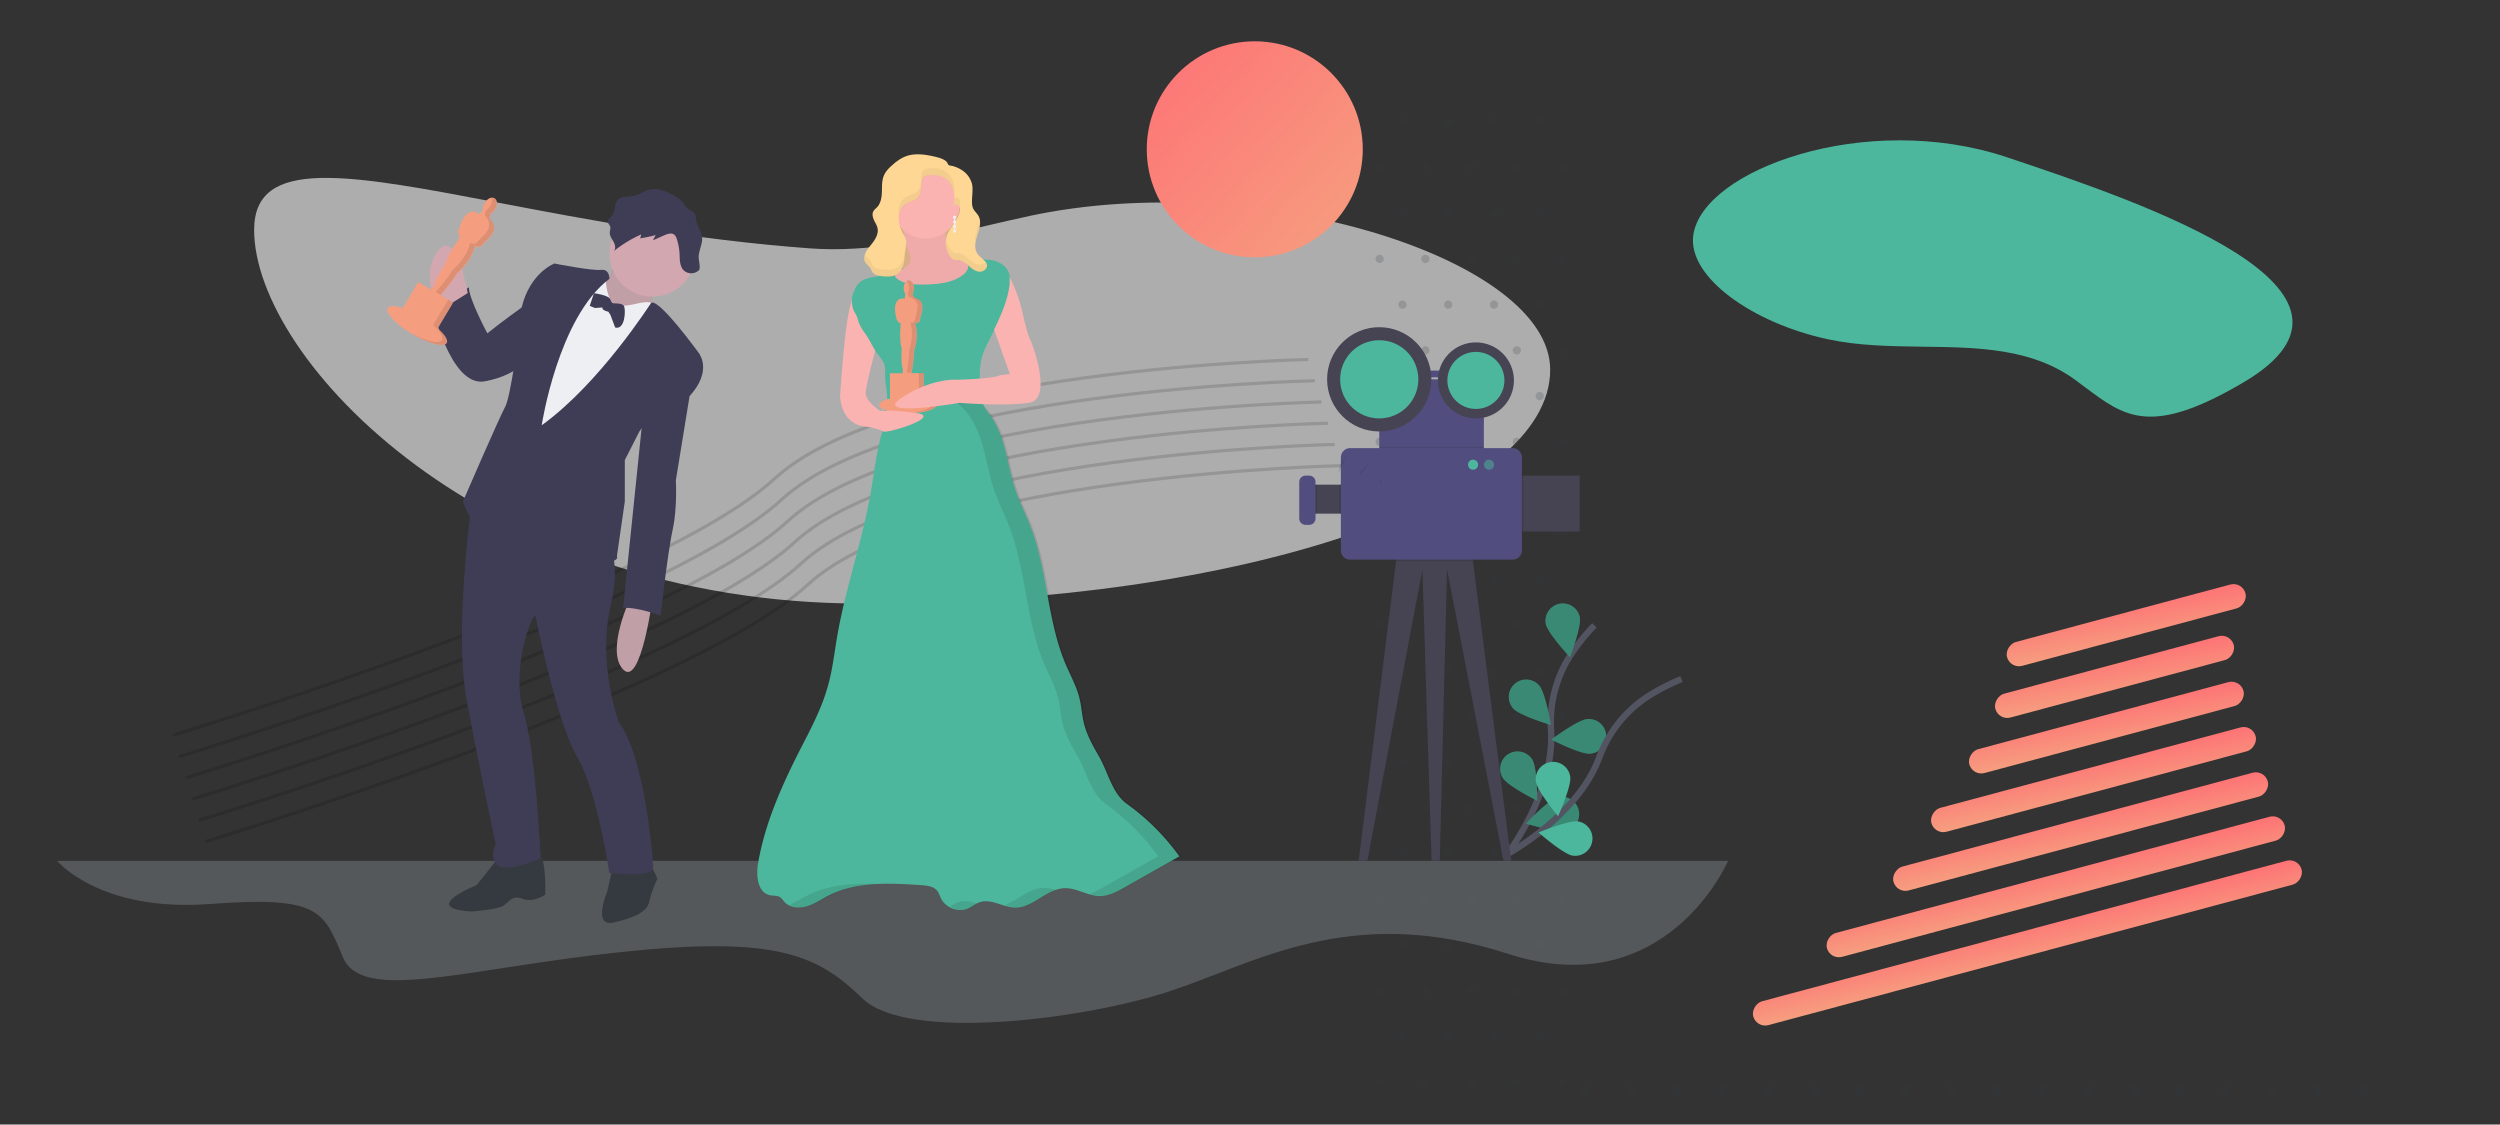<svg width="787" height="354" fill="none" xmlns="http://www.w3.org/2000/svg"><rect width="100%" height="100%" fill="#333333" stroke="none"/><mask id="a" maskUnits="userSpaceOnUse" x="0" y="0" width="787" height="354"><path d="M0 0h787v354H0z"/></mask><g><g opacity=".6"><path d="M80 72.384c0-23.244 29.754-17.57 77.587-8.448 27.311 5.208 60.514 11.54 97.438 14.255 18.863 1.387 37.454-2.932 55.97-7.234 4.37-1.015 8.736-2.03 13.1-2.968C395.75 52.586 488 81.537 488 116.392 488 157.045 391.077 190 271.517 190S80 113.036 80 72.384z" fill="#fff"/><path d="M80 72.384c0-23.244 29.754-17.57 77.587-8.448 27.311 5.208 60.514 11.54 97.438 14.255 18.863 1.387 37.454-2.932 55.97-7.234 4.37-1.015 8.736-2.03 13.1-2.968C395.75 52.586 488 81.537 488 116.392 488 157.045 391.077 190 271.517 190S80 113.036 80 72.384z"/></g><g opacity=".2" fill="#2D373D"><path d="M441.499 39.6c.7 0 1.3-.6 1.3-1.3 0-.7-.6-1.3-1.3-1.3-.7 0-1.3.6-1.3 1.3 0 .7.6 1.3 1.3 1.3zM455.9 39.6c.7 0 1.3-.6 1.3-1.3 0-.7-.6-1.3-1.3-1.3-.7 0-1.3.6-1.3 1.3 0 .7.6 1.3 1.3 1.3zM470.3 39.6c.7 0 1.3-.6 1.3-1.3 0-.7-.6-1.3-1.3-1.3-.7 0-1.3.6-1.3 1.3 0 .7.6 1.3 1.3 1.3zM484.7 39.6a1.3 1.3 0 1 0 0-2.6 1.3 1.3 0 0 0 0 2.6zM499.101 345.115c.7 0 1.3-.859 1.3-1.862 0-1.002-.6-1.861-1.3-1.861-.7 0-1.3.859-1.3 1.861 0 1.003.6 1.862 1.3 1.862zM513.499 345.115c.7 0 1.3-.859 1.3-1.862 0-1.002-.6-1.861-1.3-1.861-.7 0-1.3.859-1.3 1.861 0 1.003.6 1.862 1.3 1.862zM527.9 345.115c.7 0 1.3-.859 1.3-1.862 0-1.002-.6-1.861-1.3-1.861-.7 0-1.3.859-1.3 1.861 0 1.003.6 1.862 1.3 1.862zM542.3 345.115c.7 0 1.3-.859 1.3-1.862 0-1.002-.6-1.861-1.3-1.861-.7 0-1.3.859-1.3 1.861 0 1.003.6 1.862 1.3 1.862zM556.7 345.115c.718 0 1.3-.834 1.3-1.862s-.582-1.861-1.3-1.861c-.718 0-1.3.833-1.3 1.861s.582 1.862 1.3 1.862zM571.101 345.115c.7 0 1.3-.859 1.3-1.862 0-1.002-.6-1.861-1.3-1.861-.7 0-1.3.859-1.3 1.861 0 1.003.6 1.862 1.3 1.862zM585.499 345.115c.7 0 1.3-.859 1.3-1.862 0-1.002-.6-1.861-1.3-1.861-.7 0-1.3.859-1.3 1.861 0 1.003.6 1.862 1.3 1.862zM599.9 345.115c.7 0 1.3-.859 1.3-1.862 0-1.002-.6-1.861-1.3-1.861-.7 0-1.3.859-1.3 1.861 0 1.003.6 1.862 1.3 1.862zM614.3 345.115c.7 0 1.3-.859 1.3-1.862 0-1.002-.6-1.861-1.3-1.861-.7 0-1.3.859-1.3 1.861 0 1.003.6 1.862 1.3 1.862zM628.7 345.115c.718 0 1.3-.834 1.3-1.862s-.582-1.861-1.3-1.861c-.718 0-1.3.833-1.3 1.861s.582 1.862 1.3 1.862zM643.101 345.115c.7 0 1.3-.859 1.3-1.862 0-1.002-.6-1.861-1.3-1.861-.7 0-1.3.859-1.3 1.861 0 1.003.6 1.862 1.3 1.862zM657.499 345.115c.7 0 1.3-.859 1.3-1.862 0-1.002-.6-1.861-1.3-1.861-.7 0-1.3.859-1.3 1.861 0 1.003.6 1.862 1.3 1.862zM671.9 345.115c.7 0 1.3-.859 1.3-1.862 0-1.002-.6-1.861-1.3-1.861-.7 0-1.3.859-1.3 1.861 0 1.003.6 1.862 1.3 1.862zM686.3 345.115c.7 0 1.3-.859 1.3-1.862 0-1.002-.6-1.861-1.3-1.861-.7 0-1.3.859-1.3 1.861 0 1.003.6 1.862 1.3 1.862zM700.7 345.115c.718 0 1.3-.834 1.3-1.862s-.582-1.861-1.3-1.861c-.718 0-1.3.833-1.3 1.861s.582 1.862 1.3 1.862zM715.101 345.115c.7 0 1.3-.859 1.3-1.862 0-1.002-.6-1.861-1.3-1.861-.7 0-1.3.859-1.3 1.861 0 1.003.6 1.862 1.3 1.862zM729.499 345.115c.7 0 1.3-.859 1.3-1.862 0-1.002-.6-1.861-1.3-1.861-.7 0-1.3.859-1.3 1.861 0 1.003.6 1.862 1.3 1.862zM743.9 345.115c.7 0 1.3-.859 1.3-1.862 0-1.002-.6-1.861-1.3-1.861-.7 0-1.3.859-1.3 1.861 0 1.003.6 1.862 1.3 1.862zM434.3 54c.7 0 1.3-.6 1.3-1.3 0-.7-.6-1.3-1.3-1.3-.7 0-1.3.6-1.3 1.3 0 .7.6 1.3 1.3 1.3zM448.7 54a1.3 1.3 0 1 0 0-2.6 1.3 1.3 0 0 0 0 2.6zM463.101 54c.7 0 1.3-.6 1.3-1.3 0-.7-.6-1.3-1.3-1.3-.7 0-1.3.6-1.3 1.3 0 .7.6 1.3 1.3 1.3zM477.499 54c.7 0 1.3-.6 1.3-1.3 0-.7-.6-1.3-1.3-1.3-.7 0-1.3.6-1.3 1.3 0 .7.6 1.3 1.3 1.3zM491.9 54c.7 0 1.3-.6 1.3-1.3 0-.7-.6-1.3-1.3-1.3-.7 0-1.3.6-1.3 1.3 0 .7.6 1.3 1.3 1.3zM441.499 68.4c.7 0 1.3-.6 1.3-1.3 0-.7-.6-1.3-1.3-1.3-.7 0-1.3.6-1.3 1.3 0 .7.6 1.3 1.3 1.3zM455.9 68.4c.7 0 1.3-.6 1.3-1.3 0-.7-.6-1.3-1.3-1.3-.7 0-1.3.6-1.3 1.3 0 .7.6 1.3 1.3 1.3zM470.3 68.4c.7 0 1.3-.6 1.3-1.3 0-.7-.6-1.3-1.3-1.3-.7 0-1.3.6-1.3 1.3 0 .7.6 1.3 1.3 1.3zM484.7 68.4c.7 0 1.3-.6 1.3-1.3 0-.7-.6-1.3-1.3-1.3-.7 0-1.3.6-1.3 1.3 0 .7.6 1.3 1.3 1.3zM434.3 82.8c.7 0 1.3-.6 1.3-1.3 0-.7-.6-1.3-1.3-1.3-.7 0-1.3.6-1.3 1.3 0 .7.6 1.3 1.3 1.3zM448.7 82.8c.7 0 1.3-.6 1.3-1.3 0-.7-.6-1.3-1.3-1.3-.7 0-1.3.6-1.3 1.3 0 .7.6 1.3 1.3 1.3zM463.101 82.8c.7 0 1.3-.6 1.3-1.3 0-.7-.6-1.3-1.3-1.3-.7 0-1.3.6-1.3 1.3 0 .7.6 1.3 1.3 1.3zM477.499 82.8c.7 0 1.3-.6 1.3-1.3 0-.7-.6-1.3-1.3-1.3-.7 0-1.3.6-1.3 1.3 0 .7.6 1.3 1.3 1.3zM491.9 82.8c.7 0 1.3-.6 1.3-1.3 0-.7-.6-1.3-1.3-1.3-.7 0-1.3.6-1.3 1.3 0 .7.6 1.3 1.3 1.3zM441.499 97.2c.7 0 1.3-.6 1.3-1.3 0-.7-.6-1.3-1.3-1.3-.7 0-1.3.6-1.3 1.3 0 .7.6 1.3 1.3 1.3zM455.9 97.2c.7 0 1.3-.6 1.3-1.3 0-.7-.6-1.3-1.3-1.3-.7 0-1.3.6-1.3 1.3 0 .7.6 1.3 1.3 1.3zM470.3 97.2c.7 0 1.3-.6 1.3-1.3 0-.7-.6-1.3-1.3-1.3-.7 0-1.3.6-1.3 1.3 0 .7.6 1.3 1.3 1.3zM484.7 97.2c.7 0 1.3-.6 1.3-1.3 0-.7-.6-1.3-1.3-1.3-.7 0-1.3.6-1.3 1.3 0 .7.6 1.3 1.3 1.3zM434.3 111.6c.7 0 1.3-.6 1.3-1.3 0-.7-.6-1.3-1.3-1.3-.7 0-1.3.6-1.3 1.3 0 .7.6 1.3 1.3 1.3zM448.7 111.6a1.3 1.3 0 1 0 0-2.6 1.3 1.3 0 0 0 0 2.6zM463.101 111.6c.7 0 1.3-.6 1.3-1.3 0-.7-.6-1.3-1.3-1.3-.7 0-1.3.6-1.3 1.3 0 .7.6 1.3 1.3 1.3zM477.499 111.6c.7 0 1.3-.6 1.3-1.3 0-.7-.6-1.3-1.3-1.3-.7 0-1.3.6-1.3 1.3 0 .7.6 1.3 1.3 1.3zM491.9 111.6c.7 0 1.3-.6 1.3-1.3 0-.7-.6-1.3-1.3-1.3-.7 0-1.3.6-1.3 1.3 0 .7.6 1.3 1.3 1.3zM441.499 126c.7 0 1.3-.6 1.3-1.3 0-.7-.6-1.3-1.3-1.3-.7 0-1.3.6-1.3 1.3 0 .7.6 1.3 1.3 1.3zM455.9 126c.7 0 1.3-.6 1.3-1.3 0-.7-.6-1.3-1.3-1.3-.7 0-1.3.6-1.3 1.3 0 .7.6 1.3 1.3 1.3zM470.3 126c.7 0 1.3-.6 1.3-1.3 0-.7-.6-1.3-1.3-1.3-.7 0-1.3.6-1.3 1.3 0 .7.6 1.3 1.3 1.3zM484.7 126a1.3 1.3 0 1 0 0-2.6 1.3 1.3 0 0 0 0 2.6zM434.3 140.4c.7 0 1.3-.6 1.3-1.3 0-.7-.6-1.3-1.3-1.3-.7 0-1.3.6-1.3 1.3 0 .7.6 1.3 1.3 1.3zM448.7 140.4c.7 0 1.3-.6 1.3-1.3 0-.7-.6-1.3-1.3-1.3-.7 0-1.3.6-1.3 1.3 0 .7.6 1.3 1.3 1.3zM463.101 140.4c.7 0 1.3-.6 1.3-1.3 0-.7-.6-1.3-1.3-1.3-.7 0-1.3.6-1.3 1.3 0 .7.6 1.3 1.3 1.3zM477.499 140.4c.7 0 1.3-.6 1.3-1.3 0-.7-.6-1.3-1.3-1.3-.7 0-1.3.6-1.3 1.3 0 .7.6 1.3 1.3 1.3zM491.9 140.4c.7 0 1.3-.6 1.3-1.3 0-.7-.6-1.3-1.3-1.3-.7 0-1.3.6-1.3 1.3 0 .7.6 1.3 1.3 1.3zM441.499 154.8c.7 0 1.3-.6 1.3-1.3 0-.7-.6-1.3-1.3-1.3-.7 0-1.3.6-1.3 1.3 0 .7.6 1.3 1.3 1.3zM455.9 154.8c.7 0 1.3-.6 1.3-1.3 0-.7-.6-1.3-1.3-1.3-.7 0-1.3.6-1.3 1.3 0 .7.6 1.3 1.3 1.3zM470.3 154.8c.7 0 1.3-.6 1.3-1.3 0-.7-.6-1.3-1.3-1.3-.7 0-1.3.6-1.3 1.3 0 .7.6 1.3 1.3 1.3zM484.7 154.8c.7 0 1.3-.6 1.3-1.3 0-.7-.6-1.3-1.3-1.3-.7 0-1.3.6-1.3 1.3 0 .7.6 1.3 1.3 1.3zM434.3 169.2c.7 0 1.3-.6 1.3-1.3 0-.7-.6-1.3-1.3-1.3-.7 0-1.3.6-1.3 1.3 0 .7.6 1.3 1.3 1.3zM448.7 169.2c.7 0 1.3-.6 1.3-1.3 0-.7-.6-1.3-1.3-1.3-.7 0-1.3.6-1.3 1.3 0 .7.6 1.3 1.3 1.3zM463.101 169.2c.7 0 1.3-.6 1.3-1.3 0-.7-.6-1.3-1.3-1.3-.7 0-1.3.6-1.3 1.3 0 .7.6 1.3 1.3 1.3zM477.499 169.2c.7 0 1.3-.6 1.3-1.3 0-.7-.6-1.3-1.3-1.3-.7 0-1.3.6-1.3 1.3 0 .7.6 1.3 1.3 1.3zM491.9 169.2c.7 0 1.3-.6 1.3-1.3 0-.7-.6-1.3-1.3-1.3-.7 0-1.3.6-1.3 1.3 0 .7.6 1.3 1.3 1.3zM441.499 183.6c.7 0 1.3-.6 1.3-1.3 0-.7-.6-1.3-1.3-1.3-.7 0-1.3.6-1.3 1.3 0 .7.6 1.3 1.3 1.3zM455.9 183.6c.7 0 1.3-.6 1.3-1.3 0-.7-.6-1.3-1.3-1.3-.7 0-1.3.6-1.3 1.3 0 .7.6 1.3 1.3 1.3zM470.3 183.6c.7 0 1.3-.6 1.3-1.3 0-.7-.6-1.3-1.3-1.3-.7 0-1.3.6-1.3 1.3 0 .7.6 1.3 1.3 1.3zM484.7 183.6a1.3 1.3 0 1 0 0-2.6 1.3 1.3 0 0 0 0 2.6zM434.3 198c.7 0 1.3-.6 1.3-1.3 0-.7-.6-1.3-1.3-1.3-.7 0-1.3.6-1.3 1.3 0 .7.6 1.3 1.3 1.3zM448.7 198a1.3 1.3 0 1 0 0-2.6 1.3 1.3 0 0 0 0 2.6zM463.101 198c.7 0 1.3-.6 1.3-1.3 0-.7-.6-1.3-1.3-1.3-.7 0-1.3.6-1.3 1.3 0 .7.6 1.3 1.3 1.3zM477.499 198c.7 0 1.3-.6 1.3-1.3 0-.7-.6-1.3-1.3-1.3-.7 0-1.3.6-1.3 1.3 0 .7.6 1.3 1.3 1.3zM491.9 198c.7 0 1.3-.6 1.3-1.3 0-.7-.6-1.3-1.3-1.3-.7 0-1.3.6-1.3 1.3 0 .7.6 1.3 1.3 1.3zM441.499 212.4c.7 0 1.3-.6 1.3-1.3 0-.7-.6-1.3-1.3-1.3-.7 0-1.3.6-1.3 1.3 0 .7.6 1.3 1.3 1.3zM455.9 212.4c.7 0 1.3-.6 1.3-1.3 0-.7-.6-1.3-1.3-1.3-.7 0-1.3.6-1.3 1.3 0 .7.6 1.3 1.3 1.3zM470.3 212.4c.7 0 1.3-.6 1.3-1.3 0-.7-.6-1.3-1.3-1.3-.7 0-1.3.6-1.3 1.3 0 .7.6 1.3 1.3 1.3zM484.7 212.4c.7 0 1.3-.6 1.3-1.3 0-.7-.6-1.3-1.3-1.3-.7 0-1.3.6-1.3 1.3 0 .7.6 1.3 1.3 1.3zM434.3 226.8c.7 0 1.3-.6 1.3-1.3 0-.7-.6-1.3-1.3-1.3-.7 0-1.3.6-1.3 1.3 0 .7.6 1.3 1.3 1.3zM448.7 226.8c.7 0 1.3-.6 1.3-1.3 0-.7-.6-1.3-1.3-1.3-.7 0-1.3.6-1.3 1.3 0 .7.6 1.3 1.3 1.3zM463.101 226.8c.7 0 1.3-.6 1.3-1.3 0-.7-.6-1.3-1.3-1.3-.7 0-1.3.6-1.3 1.3 0 .7.6 1.3 1.3 1.3zM477.499 226.8c.7 0 1.3-.6 1.3-1.3 0-.7-.6-1.3-1.3-1.3-.7 0-1.3.6-1.3 1.3 0 .7.6 1.3 1.3 1.3zM491.9 226.8c.7 0 1.3-.6 1.3-1.3 0-.7-.6-1.3-1.3-1.3-.7 0-1.3.6-1.3 1.3 0 .7.6 1.3 1.3 1.3zM441.499 241.2c.7 0 1.3-.6 1.3-1.3 0-.7-.6-1.3-1.3-1.3-.7 0-1.3.6-1.3 1.3 0 .7.6 1.3 1.3 1.3zM455.9 241.2c.7 0 1.3-.6 1.3-1.3 0-.7-.6-1.3-1.3-1.3-.7 0-1.3.6-1.3 1.3 0 .7.6 1.3 1.3 1.3zM470.3 241.2c.7 0 1.3-.6 1.3-1.3 0-.7-.6-1.3-1.3-1.3-.7 0-1.3.6-1.3 1.3 0 .7.6 1.3 1.3 1.3zM484.7 241.2c.7 0 1.3-.6 1.3-1.3 0-.7-.6-1.3-1.3-1.3-.7 0-1.3.6-1.3 1.3 0 .7.6 1.3 1.3 1.3zM434.3 255.6c.7 0 1.3-.6 1.3-1.3 0-.7-.6-1.3-1.3-1.3-.7 0-1.3.6-1.3 1.3 0 .7.6 1.3 1.3 1.3zM448.7 255.6a1.3 1.3 0 1 0 0-2.6 1.3 1.3 0 0 0 0 2.6zM463.101 255.6c.7 0 1.3-.6 1.3-1.3 0-.7-.6-1.3-1.3-1.3-.7 0-1.3.6-1.3 1.3 0 .7.6 1.3 1.3 1.3zM477.499 255.6c.7 0 1.3-.6 1.3-1.3 0-.7-.6-1.3-1.3-1.3-.7 0-1.3.6-1.3 1.3 0 .7.6 1.3 1.3 1.3zM491.9 255.6c.7 0 1.3-.6 1.3-1.3 0-.7-.6-1.3-1.3-1.3-.7 0-1.3.6-1.3 1.3 0 .7.6 1.3 1.3 1.3zM441.499 270c.7 0 1.3-.6 1.3-1.3 0-.7-.6-1.3-1.3-1.3-.7 0-1.3.6-1.3 1.3 0 .7.6 1.3 1.3 1.3zM455.9 270c.7 0 1.3-.6 1.3-1.3 0-.7-.6-1.3-1.3-1.3-.7 0-1.3.6-1.3 1.3 0 .7.6 1.3 1.3 1.3zM470.3 270c.7 0 1.3-.6 1.3-1.3 0-.7-.6-1.3-1.3-1.3-.7 0-1.3.6-1.3 1.3 0 .7.6 1.3 1.3 1.3zM484.7 270a1.3 1.3 0 1 0 0-2.6 1.3 1.3 0 0 0 0 2.6zM434.3 284.4c.7 0 1.3-.6 1.3-1.3 0-.7-.6-1.3-1.3-1.3-.7 0-1.3.6-1.3 1.3 0 .7.6 1.3 1.3 1.3zM448.7 284.4c.7 0 1.3-.6 1.3-1.3 0-.7-.6-1.3-1.3-1.3-.7 0-1.3.6-1.3 1.3 0 .7.6 1.3 1.3 1.3zM463.101 284.4c.7 0 1.3-.6 1.3-1.3 0-.7-.6-1.3-1.3-1.3-.7 0-1.3.6-1.3 1.3 0 .7.6 1.3 1.3 1.3zM477.499 284.4c.7 0 1.3-.6 1.3-1.3 0-.7-.6-1.3-1.3-1.3-.7 0-1.3.6-1.3 1.3 0 .7.6 1.3 1.3 1.3zM491.9 284.4c.7 0 1.3-.6 1.3-1.3 0-.7-.6-1.3-1.3-1.3-.7 0-1.3.6-1.3 1.3 0 .7.6 1.3 1.3 1.3zM441.499 298.8c.7 0 1.3-.6 1.3-1.3 0-.7-.6-1.3-1.3-1.3-.7 0-1.3.6-1.3 1.3 0 .7.6 1.3 1.3 1.3zM455.9 298.8c.7 0 1.3-.6 1.3-1.3 0-.7-.6-1.3-1.3-1.3-.7 0-1.3.6-1.3 1.3 0 .7.6 1.3 1.3 1.3zM470.3 298.8c.7 0 1.3-.6 1.3-1.3 0-.7-.6-1.3-1.3-1.3-.7 0-1.3.6-1.3 1.3 0 .7.6 1.3 1.3 1.3zM484.7 298.8c.7 0 1.3-.6 1.3-1.3 0-.7-.6-1.3-1.3-1.3-.7 0-1.3.6-1.3 1.3 0 .7.6 1.3 1.3 1.3zM434.3 313.2c.7 0 1.3-.6 1.3-1.3 0-.7-.6-1.3-1.3-1.3-.7 0-1.3.6-1.3 1.3 0 .7.6 1.3 1.3 1.3zM448.7 313.2c.7 0 1.3-.6 1.3-1.3 0-.7-.6-1.3-1.3-1.3-.7 0-1.3.6-1.3 1.3 0 .7.6 1.3 1.3 1.3zM463.101 313.2c.7 0 1.3-.6 1.3-1.3 0-.7-.6-1.3-1.3-1.3-.7 0-1.3.6-1.3 1.3 0 .7.6 1.3 1.3 1.3zM477.499 313.2c.7 0 1.3-.6 1.3-1.3 0-.7-.6-1.3-1.3-1.3-.7 0-1.3.6-1.3 1.3 0 .7.6 1.3 1.3 1.3zM491.9 313.2c.7 0 1.3-.6 1.3-1.3 0-.7-.6-1.3-1.3-1.3-.7 0-1.3.6-1.3 1.3 0 .7.6 1.3 1.3 1.3zM441.499 327.6c.7 0 1.3-.6 1.3-1.3 0-.7-.6-1.3-1.3-1.3-.7 0-1.3.6-1.3 1.3 0 .7.6 1.3 1.3 1.3zM455.9 327.6c.7 0 1.3-.6 1.3-1.3 0-.7-.6-1.3-1.3-1.3-.7 0-1.3.6-1.3 1.3 0 .7.6 1.3 1.3 1.3zM470.3 327.6c.7 0 1.3-.6 1.3-1.3 0-.7-.6-1.3-1.3-1.3-.7 0-1.3.6-1.3 1.3 0 .7.6 1.3 1.3 1.3zM484.7 327.6a1.3 1.3 0 1 0 0-2.6 1.3 1.3 0 0 0 0 2.6zM434.3 342c.7 0 1.3-.6 1.3-1.3 0-.7-.6-1.3-1.3-1.3-.7 0-1.3.6-1.3 1.3 0 .7.6 1.3 1.3 1.3zM448.7 342a1.3 1.3 0 1 0 0-2.6 1.3 1.3 0 0 0 0 2.6zM463.101 342c.7 0 1.3-.6 1.3-1.3 0-.7-.6-1.3-1.3-1.3-.7 0-1.3.6-1.3 1.3 0 .7.6 1.3 1.3 1.3zM477.499 342c.7 0 1.3-.6 1.3-1.3 0-.7-.6-1.3-1.3-1.3-.7 0-1.3.6-1.3 1.3 0 .7.6 1.3 1.3 1.3zM491.9 342c.7 0 1.3-.6 1.3-1.3 0-.7-.6-1.3-1.3-1.3-.7 0-1.3.6-1.3 1.3 0 .7.6 1.3 1.3 1.3z"/></g><path d="M706.171 120.419c-29.005 17.079-37.288 10.864-49.825 1.456-.99-.742-2.006-1.505-3.061-2.278-13.672-10.01-30.672-10.232-47.951-10.457-10.065-.132-20.224-.264-29.875-2.333-23.761-5.094-44.209-19.59-42.416-32.74 2.813-20.632 54.382-39.352 98.57-24.613 44.188 14.74 123.696 42.033 74.558 70.965z" fill="#4CB79C"/><path d="M706.171 120.419c-29.005 17.079-37.288 10.864-49.825 1.456-.99-.742-2.006-1.505-3.061-2.278-13.672-10.01-30.672-10.232-47.951-10.457-10.065-.132-20.224-.264-29.875-2.333-23.761-5.094-44.209-19.59-42.416-32.74 2.813-20.632 54.382-39.352 98.57-24.613 44.188 14.74 123.696 42.033 74.558 70.965z"/><circle cx="395" cy="47" r="34" fill="url(#paint0_linear)"/><rect x="702.174" y="199.27" width="7.769" height="77.694" rx="3.885" transform="rotate(75 702.174 199.27)" fill="url(#paint1_linear)"/><rect x="705.244" y="213.73" width="7.769" height="89.348" rx="3.885" transform="rotate(75 705.244 213.73)" fill="url(#paint2_linear)"/><rect x="709.064" y="227.988" width="7.769" height="105.663" rx="3.885" transform="rotate(75 709.064 227.988)" fill="url(#paint3_linear)"/><rect x="712.887" y="242.247" width="7.769" height="121.979" rx="3.885" transform="rotate(75 712.887 242.247)" fill="url(#paint4_linear)"/><rect x="718.207" y="256.104" width="7.769" height="149.172" rx="3.885" transform="rotate(75 718.207 256.104)" fill="url(#paint5_linear)"/><rect x="723.529" y="269.96" width="7.769" height="178.696" rx="3.885" transform="rotate(75 723.529 269.96)" fill="url(#paint6_linear)"/><rect x="705.859" y="183" width="7.769" height="77.694" rx="3.885" transform="rotate(75 705.859 183)" fill="url(#paint7_linear)"/><path d="M411.833 113.171s-130.054 2.681-167.94 37.479c-37.886 34.798-189.555 80.837-189.555 80.837" stroke="#000" stroke-opacity=".144"/><path d="M413.909 119.856s-130.053 2.681-167.94 37.479c-37.886 34.798-189.555 80.837-189.555 80.837" stroke="#000" stroke-opacity=".144"/><path d="M415.983 126.542s-130.053 2.68-167.939 37.478c-37.886 34.798-189.556 80.838-189.556 80.838" stroke="#000" stroke-opacity=".144"/><path d="M418.059 133.227s-130.053 2.681-167.939 37.478c-37.886 34.798-189.556 80.838-189.556 80.838" stroke="#000" stroke-opacity=".144"/><path d="M420.135 139.912s-130.053 2.681-167.939 37.479c-37.886 34.798-189.555 80.837-189.555 80.837" stroke="#000" stroke-opacity=".144"/><path d="M422.209 146.597s-130.053 2.681-167.939 37.479c-37.886 34.798-189.555 80.837-189.555 80.837" stroke="#000" stroke-opacity=".144"/><path opacity=".5" d="M18 271h526s-19.463 45.406-69.339 29.24c-49.875-16.165-79.654 3.133-107.049 11.989-27.394 8.856-82.087 15.665-96.1 2.089-14.014-13.576-26.763-19.842-76.005-14.621-49.243 5.222-81.503 16.166-87.586 1.588-6.082-14.579-7.299-19.299-41.944-16.709S18 271 18 271z" fill="#797E83"/><path d="M281.572 126.65c-5.025 8.554-5.814 18.895-7.517 28.695-2.657 15.157-7.89 29.816-10.506 44.974-.914 5.315-1.495 10.714-2.99 15.863-1.993 7.143-5.565 13.704-8.928 20.265-5.69 11.254-10.88 22.923-12.998 35.381-.665 3.862-.125 9.136 3.696 9.967 1.079.249 2.325.041 3.28.664.54.374.914.955 1.329 1.454 1.703 1.868 4.568 2.076 6.977 1.412 2.408-.665 4.526-2.16 6.727-3.323 8.887-4.568 19.393-4.028 29.318-3.363 1.827.124 3.904.332 5.066 1.785.582.748.831 1.662 1.246 2.492 1.537 2.99 5.606 4.402 8.679 2.99 1.163-.54 2.118-1.412 3.323-1.827 3.654-1.371 7.474 1.578 11.378 1.619 5.606.042 9.842-5.896 15.448-6.104 3.82-.125 7.309 2.45 11.129 2.492 2.866 0 5.523-1.454 8.015-2.866l17.026-9.634a72.23 72.23 0 0 0-16.486-16.486c-4.693-3.322-5.939-9.967-8.804-14.95-1.869-3.281-3.82-6.644-4.734-10.34-.664-2.658-.789-5.44-1.453-8.098-.914-3.654-2.783-7.018-4.278-10.506-5.897-13.787-5.689-29.485-11.087-43.438-1.537-3.945-3.489-7.682-4.818-11.71-1.785-5.274-2.491-10.839-4.277-16.113-1.786-5.274-4.983-10.423-10.049-12.666a19.98 19.98 0 0 0-6.935-1.494c-5.939-.416-11.254.581-16.777 2.865z" fill="#4CB79C"/><path d="M303.747 56.801h-23.671v31.603h23.671V56.802z" fill="#DAAE86"/><path d="M303.123 81.302c-1.204-.207-2.45 0-3.654 0-2.99-.041-3.862 3.572-6.852 3.862-3.654.374-8.679-1.951-11.752.083-.54.374-1.163.748-1.744.997-2.492 1.08-5.523.706-7.807 2.16-2.284 1.453-3.115 4.443-3.115 7.142-.041.955.083 1.952.415 2.865.333.79.831 1.454 1.163 2.243.208.54.332 1.121.54 1.703a13.388 13.388 0 0 0 2.076 3.571l5.274 7.35c1.371 1.91.831 4.319 1.038 6.686.167 1.827.582 3.613.582 5.44 0 1.827-.498 3.738-1.869 4.983 3.115-.207 6.229-.456 9.344-.872 2.574-.332 5.108-.706 7.682-.872 5.399-.374 10.839.125 16.196.623-.872-1.121-1.288-2.658-1.495-4.028-.748-4.651-1.205-9.51.332-13.953a32.31 32.31 0 0 1 1.744-3.862l1.661-3.322c2.326-4.651 4.485-9.469 4.983-14.66.167-1.328.042-2.699-.456-3.944-.706-1.62-2.284-2.741-3.945-3.281-1.703-.498-3.489-.623-5.233-.457-1.661.083-3.488-.207-5.108-.457z" fill="#4CB79C"/><path d="M286.057 79.102c.373.996.83 2.034.539 3.072-.539 2.035-3.363 2.45-4.567 4.153-.208.25-.291.582-.208.872.041.083.124.208.208.25 2.284 1.993 5.564 2.159 8.596 2.117 4.401-.041 9.094-.415 12.582-3.073.955-.747 1.911-1.993 1.412-3.114-.374-.872-1.412-1.205-2.242-1.62-1.869-.955-3.239-2.74-3.987-4.734-.747-1.993-.955-4.111-.955-6.229.042-.374-.041-.706-.208-1.038-.29-.415-.83-.457-1.328-.498a38.883 38.883 0 0 0-8.513.332c-.789.124-2.326.207-2.866.872-.54.664-.249 1.412-.124 2.118.29 2.242.872 4.443 1.661 6.52z" fill="#FBB3B2"/><path opacity=".05" d="M286.057 79.102c.373.996.83 2.034.539 3.072-.539 2.035-3.363 2.45-4.567 4.153-.208.25-.291.582-.208.872.041.083.124.208.208.25 2.284 1.993 5.564 2.159 8.596 2.117 4.401-.041 9.094-.415 12.582-3.073.955-.747 1.911-1.993 1.412-3.114-.374-.872-1.412-1.205-2.242-1.62-1.869-.955-3.239-2.74-3.987-4.734-.747-1.993-.955-4.111-.955-6.229.042-.374-.041-.706-.208-1.038-.29-.415-.83-.457-1.328-.498a38.883 38.883 0 0 0-8.513.332c-.789.124-2.326.207-2.866.872-.54.664-.249 1.412-.124 2.118.29 2.242.872 4.443 1.661 6.52z" fill="#000"/><path d="M291.414 75.073c5.871 0 10.631-4.76 10.631-10.63 0-5.872-4.76-10.631-10.631-10.631s-10.631 4.76-10.631 10.63c0 5.872 4.76 10.631 10.631 10.631z" fill="#FBB3B2"/><path opacity=".1" d="M301.547 284.037c-.83.374-1.661.831-2.408 1.329 1.91 1.205 4.277 1.371 6.353.499.789-.374 1.537-.914 2.284-1.329-2.118-.665-4.194-1.246-6.229-.499zM253.914 282.003c-1.786.913-3.53 2.034-5.357 2.823 1.702.997 3.945 1.039 5.896.499 2.409-.706 4.527-2.16 6.728-3.322 4.859-2.492 10.215-3.447 15.739-3.738-8.015-.291-16.03.166-23.006 3.738zM355.283 253.058c-4.693-3.322-5.939-9.966-8.804-14.949-1.869-3.281-3.82-6.645-4.734-10.341-.664-2.657-.789-5.44-1.453-8.097-.914-3.655-2.783-7.019-4.278-10.507-5.897-13.787-5.689-29.484-11.087-43.437-1.537-3.945-3.489-7.683-4.818-11.711-1.785-5.274-2.491-10.838-4.277-16.112-1.786-5.274-4.983-10.423-10.049-12.666-2.16-.955-4.568-1.329-6.935-1.495a41.748 41.748 0 0 0-6.022.083c1.952.166 3.904.623 5.731 1.412 5.066 2.284 8.264 7.433 10.049 12.666 1.786 5.232 2.492 10.838 4.278 16.112 1.329 3.987 3.322 7.766 4.817 11.711 5.398 13.953 5.191 29.692 11.088 43.437 1.495 3.488 3.363 6.811 4.277 10.507.664 2.657.789 5.44 1.453 8.097.914 3.696 2.824 7.018 4.734 10.341 2.866 4.983 4.112 11.586 8.804 14.949a70.788 70.788 0 0 1 16.528 16.486l-17.026 9.635c-1.412.872-2.907 1.578-4.485 2.201 1.204.415 2.45.623 3.737.664 2.866 0 5.482-1.453 7.974-2.865l17.026-9.635a70.015 70.015 0 0 0-16.528-16.486zM328.374 279.511c-4.402.166-7.932 3.82-11.96 5.398 1.204.416 2.492.665 3.779.706 4.526 0 8.139-3.82 12.292-5.44-1.329-.415-2.741-.664-4.111-.664z" fill="#000"/><path d="M290.792 125.321v-7.849h-3.82c.207-1.162.872-5.274.747-6.935 0 0 1.786-4.817.332-8.845.706.166 1.412-.249 1.578-.955.042-.125.042-.208.042-.332.166-1.62 2.408-5.648-1.952-6.77l-.457-1.245c.291-.498.457-1.08.457-1.661 0-1.329-.706-2.409-1.62-2.409-.913 0-1.619 1.08-1.619 2.409 0 .664.166 1.287.54 1.827l-.208 1.454s-4.526-1.122-2.575 6.436c0 0 .499 1.288 1.288 1.288 0 0-.499 5.813.332 7.89 0 0-.332 5.149.332 6.27v1.62h-4.028v7.973c-2.076.457-3.405 1.204-3.405 2.035 0 1.412 4.028 2.575 9.011 2.575s9.012-1.163 9.012-2.575c.041-.955-1.578-1.744-3.987-2.201z" fill="#F59E7F"/><path opacity=".1" d="M286.181 90.605c0 .58-.124 1.162-.457 1.66l.457 1.246c4.361 1.122 2.077 5.15 1.952 6.769 0 .706-.581 1.329-1.287 1.329-.125 0-.208 0-.333-.041 1.454 4.028-.332 8.845-.332 8.845.125 1.661-.54 5.772-.747 6.935h1.453c.208-1.163.872-5.274.748-6.935 0 0 1.785-4.817.332-8.845.706.166 1.412-.25 1.578-.955.041-.125.041-.208.041-.333.167-1.62 2.409-5.647-1.951-6.769l-.457-1.245c.291-.499.457-1.08.457-1.662 0-1.328-.706-2.408-1.62-2.408-.249 0-.54.083-.747.25.622.58.955 1.37.913 2.159zM290.707 125.238v-7.849h-1.453v7.849c2.408.457 4.028 1.246 4.028 2.159 0 1.371-3.654 2.451-8.305 2.575h.747c4.983 0 9.011-1.163 9.011-2.575 0-.913-1.619-1.702-4.028-2.159z" fill="#000"/><path d="M294.985 49.493c-3.322-.83-6.894-1.454-10.05-.208-1.453.623-2.782 1.537-3.945 2.616-1.079.914-2.118 1.952-2.699 3.28-.706 1.579-.623 3.365-.664 5.067-.042 1.703-.291 3.572-1.412 4.859-.457.498-1.038.913-1.329 1.495-.415.83-.125 1.868.249 2.7.374.83.955 1.66 1.121 2.574.249 1.287-.249 2.574-.955 3.696-.706 1.12-1.619 2.034-2.325 3.114-.706 1.08-1.288 2.658-.623 3.82.415.79 1.287 1.246 1.702 1.994.208.374.333.789.54 1.121.623.955 1.91 1.205 3.032 1.33 1.827.207 3.82.248 5.232-.914.955-.79 1.453-2.035 1.703-3.281.249-1.246.249-2.492.456-3.738.167-.872.416-1.785.333-2.657-.083-1.205-.789-2.243-1.329-3.323a9.162 9.162 0 0 1-1.121-4.9c.166-1.702 1.038-3.363 2.533-4.152 1.038-.582 2.325-.706 3.239-1.537 1.412-1.246 1.204-3.447 1.453-5.315.042-.416.166-.83.416-1.163.456-.581 1.245-.748 1.993-.83 1.744-.167 3.571.04 5.066.996 1.371.955 2.284 2.409 2.616 4.028.333 1.62.291 3.28-.083 4.9.042-.706 1.122-.872 1.62-.415s.54 1.287.374 1.993c-.582 2.907-3.198 4.984-4.112 7.807a7.07 7.07 0 0 0 1.537 6.77c.208.249.498.456.83.58.333.084.665.084.997.042 1.329 0 2.45.914 3.488 1.786 1.039.872 2.077 1.786 3.406 1.91 1.328.125 2.782-1.121 2.408-2.367-.124-.374-.374-.706-.664-.997-.831-.872-1.911-1.536-2.492-2.574-.997-1.744-.374-3.945.249-5.855.623-1.91 1.246-4.112.208-5.856-.498-.83-1.287-1.453-1.661-2.325a4.172 4.172 0 0 1-.332-1.62c-.083-1.993.415-4.07 0-6.021a7.426 7.426 0 0 0-3.447-4.527 9.648 9.648 0 0 0-2.782-1.163c-.374-.083-.956-.083-1.205-.373-.249-.291-.373-.79-.706-1.08-.789-.664-1.868-1.038-2.865-1.287z" fill="#FFD794"/><path opacity=".05" d="M301.795 62.45a1.128 1.128 0 0 0-1.329-.125c0 .872-.124 1.744-.29 2.616.166-.582 1.163-.706 1.619-.25.083.084.166.208.249.333.042-.208.125-.374.125-.582.125-.664.125-1.494-.374-1.993zM305.99 61.702a2 2 0 0 0 .042.498c.124-1.121.166-2.284.083-3.405a34.046 34.046 0 0 0-.125 2.907zM300.176 64.982c0 .042 0 .083-.041.125l.041-.125zM307.111 76.278c.167-.831.374-1.662.665-2.492.498-1.537.997-3.24.664-4.734a18.37 18.37 0 0 1-.664 2.491c-.498 1.495-.997 3.198-.665 4.735zM300.258 60.248c.083.333.124.665.166.997a9.483 9.483 0 0 0-.166-3.24c-.333-1.619-1.246-3.072-2.617-4.027-1.453-.955-3.322-1.163-5.066-.997-.747.083-1.536.25-1.993.83a2.778 2.778 0 0 0-.415 1.163c-.25 1.869-.042 4.07-1.454 5.316-.872.789-2.159.955-3.239 1.536-1.495.83-2.367 2.492-2.533 4.153-.042.581-.042 1.204.083 1.786.249-1.537 1.163-2.907 2.492-3.696 1.038-.582 2.325-.706 3.239-1.537 1.412-1.246 1.204-3.446 1.453-5.315.042-.416.166-.83.415-1.163.457-.581 1.246-.748 1.994-.83 1.744-.167 3.571.041 5.066.996a6.776 6.776 0 0 1 2.575 4.028zM310.309 82.507c-.498.54-1.246.872-1.993.83-1.329-.083-2.409-1.038-3.405-1.91-.997-.872-2.16-1.744-3.489-1.786-.332.042-.664 0-.996-.041a2.005 2.005 0 0 1-.831-.581 7.03 7.03 0 0 1-1.744-3.613c-.332 2.117.291 4.277 1.744 5.855.208.25.498.457.831.581.332.083.664.083.996.042 1.329 0 2.45.913 3.489 1.785 1.038.873 2.076 1.786 3.405 1.91 1.329.125 2.782-1.12 2.408-2.366-.083-.25-.249-.499-.415-.706z" fill="#000"/><path opacity=".05" d="M276.215 71.502c.166-.623.208-1.246.083-1.869-.207-.913-.747-1.702-1.121-2.574-.083-.166-.166-.333-.208-.54 0 .041-.041.041-.041.083-.415.83-.125 1.869.249 2.7.415.747.748 1.453 1.038 2.2z" fill="#D6666A"/><path opacity=".05" d="M285.309 75.738a10.76 10.76 0 0 0-.208 1.121c-.208 1.246-.249 2.492-.457 3.738-.207 1.245-.747 2.491-1.702 3.28-1.412 1.163-3.447 1.121-5.233.914-1.121-.125-2.408-.374-3.031-1.33-.208-.373-.332-.788-.54-1.12-.415-.748-1.287-1.246-1.703-1.994-.041-.041-.041-.124-.083-.166a2.875 2.875 0 0 0 .083 2.409c.416.789 1.288 1.246 1.703 1.993.208.374.332.79.54 1.121.623.955 1.91 1.205 3.031 1.33 1.827.207 3.821.248 5.233-.915.955-.788 1.453-2.034 1.702-3.28.249-1.246.249-2.492.457-3.737.166-.873.415-1.786.332-2.658-.041-.25-.083-.499-.124-.706z" fill="#000"/><path d="M269.82 91.518s-2.076 1.121-3.405 11.586c-1.329 10.465-1.952 21.594-1.952 21.594s0 9.344 8.845 9.676c0 0 3.53.664 4.693 1.453 1.162.789 18.853-4.692 10.465-5.813-8.389-1.122-11.42-.665-11.42-.665s-4.527-2.907-4.527-5.647c0-2.741 4.527-18.978 4.527-18.978l-7.226-13.206z" fill="#FBB3B2"/><path d="M269.777 99.74c.208.54.332 1.122.54 1.703a13.372 13.372 0 0 0 2.076 3.571c1.039 1.454 2.741 4.942 3.821 6.396a23.953 23.953 0 0 1 2.741-6.146l-9.095-14.742s-.706.373-1.578 2.782c-.041.415-.083.872-.083 1.287-.041.955.083 1.952.415 2.866.333.83.872 1.495 1.163 2.284z" fill="#4CB79C"/><path d="M301.006 69.84c0-.207-.124-.373-.332-.456v-.54c.208-.083.332-.249.332-.456a.504.504 0 0 0-.498-.499.505.505 0 0 0-.498.499c0 .207.124.415.332.456v.54c-.249.083-.374.374-.291.623.042.125.166.25.291.29v.54c-.249.084-.374.374-.291.623.042.125.166.25.291.291v.54c-.249.083-.374.374-.291.623.083.25.374.374.623.29.249-.082.374-.373.291-.622a.502.502 0 0 0-.291-.291v-.54c.249-.083.374-.374.291-.623a.502.502 0 0 0-.291-.29v-.54c.208-.042.332-.25.332-.457z" fill="#EEEFF3"/><path d="M316.579 85.081a44.804 44.804 0 0 1 5.316 13.372c1.619 7.558 2.741 9.178 2.741 9.178s7.101 18.064-.789 19.185c-7.89 1.121-21.761 0-21.761 0s-28.03 4.817-18.188-1.619c9.842-6.437 17.566-5.648 17.566-5.648s11.752-.332 13.371-1.454l3.073-.332-7.308-20.597 5.979-12.085z" fill="#FBB3B2"/><path d="M309.062 96.917l3.364 7.89c2.284-4.61 4.9-10.258 5.399-15.365.041-.955.041-1.91-.083-2.824a7.45 7.45 0 0 0-1.454-2.076l-7.226 12.375z" fill="#4CB79C"/><path d="M198.643 187.778s-8.14 16.984-2.492 22.964c5.648 5.98 9.468-23.629 9.468-23.629l-6.976.665z" fill="#C19FA7"/><path d="M159.191 267.136l-9.135 11.503s-18.48 7.309-1.495 8.305c0 0 8.305-.664 9.966-1.827 1.661-1.163 2.658-3.488 5.98-2.159 3.322 1.328 7.143-1.329 7.143-1.329s.498-12.957-2.824-14.452c-3.322-1.495-9.635-.041-9.635-.041zM193.286 271.288l-2.16 9.469s-4.817 11.295 2.16 9.634c6.976-1.661 10.506-3.447 11.171-6.769.664-3.322 2.491-6.977 2.491-6.977s-1.993-5.149-3.82-5.315c-1.828-.166-9.842-.042-9.842-.042z" fill="#343A3F"/><path d="M148.726 156.674s-5.98 41.112-1.827 63.536c4.153 22.425 9.136 45.431 9.136 45.431s-5.814 13.289 14.119 4.485c0 0-1.329-32.931-5.315-45.763-3.987-12.832 2.035-30.107 3.696-30.605 0 0 6.644 33.429 13.122 44.434 6.478 11.004 10.133 36.585 10.133 36.585s13.994 1.827 13.828-1.827c-.166-3.655-2.657-34.592-10.797-45.597 0 0-6.976-18.313-2.491-37.25 4.485-18.936-4.817-25.456-4.817-25.456l-14.784-17.483-14.784-3.322-9.219 12.832z" fill="#3F3D56"/><path d="M192.622 85.87a5.053 5.053 0 0 1-.748 1.495c-.332.374-.747.665-1.204.914a22.722 22.722 0 0 1-4.61 1.993c-.415.83.25 1.744.914 2.45l1.869 1.994c1.08 1.163 2.201 2.325 3.363 3.363a30.15 30.15 0 0 0 7.683 4.984c1.453.664 3.364 1.121 4.568.041 1.204-1.08.872-2.99 1.62-4.443a.79.79 0 0 0 .041-1.121c-.041-.042-.125-.084-.166-.125-.955-.955-1.163-2.45-.955-3.779.207-1.329.747-2.616 1.08-3.903.332-1.33.373-2.783-.333-3.946-.415-.623-.955-1.12-1.578-1.536-1.37-.955-2.865-1.703-4.485-2.16-.83-.207-1.661-.373-2.491-.622-.499-.166-1.911-1.122-2.367-1.039-.955.042-1.869 4.444-2.201 5.44z" fill="#A0616A"/><path d="M192.622 85.87a5.053 5.053 0 0 1-.748 1.495c-.332.374-.747.665-1.204.914a22.722 22.722 0 0 1-4.61 1.993c-.415.83.25 1.744.914 2.45l1.869 1.994c1.08 1.163 2.201 2.325 3.363 3.363a30.15 30.15 0 0 0 7.683 4.984c1.453.664 3.364 1.121 4.568.041 1.204-1.08.872-2.99 1.62-4.443a.79.79 0 0 0 .041-1.121c-.041-.042-.125-.084-.166-.125-.955-.955-1.163-2.45-.955-3.779.207-1.329.747-2.616 1.08-3.903.332-1.33.373-2.783-.333-3.946-.415-.623-.955-1.12-1.578-1.536-1.37-.955-2.865-1.703-4.485-2.16-.83-.207-1.661-.373-2.491-.622-.499-.166-1.911-1.122-2.367-1.039-.955.042-1.869 4.444-2.201 5.44z" fill="#C19FA7"/><path d="M190.752 88.819c0-.332-.041-.706-.332-.872a1.15 1.15 0 0 0-.54-.125c-3.945 0-7.101 3.073-9.593 6.146-5.19 6.437-9.302 13.663-12.873 21.137-2.201 4.61-4.236 9.759-2.824 14.659a15.98 15.98 0 0 0 1.952 4.07 22.123 22.123 0 0 0 4.236 4.776c.623.581 1.37.996 2.201 1.204 1.245.208 2.45-.498 3.488-1.163 2.118-1.329 4.277-2.657 6.395-4.028 3.447-2.201 6.852-4.443 9.884-7.184 3.031-2.741 5.647-5.98 7.142-9.8.623-1.62 1.038-3.323 1.786-4.901 1.08-2.408 2.865-4.526 3.488-7.101.291-1.246.332-2.491.623-3.737.249-.997.664-1.91.872-2.866.208-.955.166-2.076-.457-2.865-1.038-1.329-3.114-1.121-4.775-.789-2.16.457-6.063 1.537-8.14.25-1.702-1.08-2.408-4.86-2.533-6.811z" fill="#EEEFF3"/><path d="M189.631 96.792l-2.325.166-1.661-.664 1.328-3.987s4.693.54 5.191 1.993c0 0 .332 1.039.914 1.163.581.125 2.907-.166 3.405.997.498 1.163.332 7.475-2.824 6.644l-1.495-3.986-.664-.997s-2.035-.332-1.869-1.329z" fill="#3F3D56"/><path d="M170.528 133.876s5.149-33.928 21.303-46.095c0 0 .166-3.156-2.657-2.824-2.824.332-14.618-1.993-14.618-1.993l-11.212 21.635s-2.492 20.141-4.319 23.463c-1.827 3.322-13.289 29.775-13.289 29.775s6.479 21.802 16.154-7.475c0 0-7.475 23.795 13.663 26.12 21.137 2.326 18.645-1.328 18.645-1.328l2.492-17.317v-12.998l4.651-9.136 18.978-24.127s-12.874-17.815-15.324-16.237c-.083 0-16.029 25.248-34.467 38.537z" fill="#3F3D56"/><path d="M177.006 84.293l-2.492-1.33s-7.641 2.825-10.298 13.83c0 0-6.479 4.65-10.797 8.138 0 0-5.814-10.797-5.814-14.492 0 0-9.635 6.478-11.835 4.817 0 0 5.813 26.785 16.818 24.791 11.005-1.993 15.116-8.471 15.116-8.471l9.302-27.283zM213.924 112.572l6.312-.996s3.987 5.315-3.156 13.122l-4.319 26.494s.499 8.804-.996 15.49-3.821 27.117-3.821 27.117-7.641-2.865-11.794-2.367l6.313-61.377 11.461-17.483z" fill="#3F3D56"/><path d="M147.232 92.266s-3.489-20.972-9.469-13.123c-5.98 7.849.665 18.646.665 18.646l8.804-5.523zM205.371 93.387c7.454 0 13.497-6.043 13.497-13.496 0-7.454-6.043-13.497-13.497-13.497s-13.496 6.043-13.496 13.497c0 7.453 6.042 13.496 13.496 13.496z" fill="#D3A7AF"/><path d="M216.124 65.356a12.276 12.276 0 0 1-.83-1.204c-.831-1.204-2.077-1.952-3.323-2.658-2.284-1.246-4.9-2.408-7.433-1.827-1.744.415-3.239 1.661-5.025 2.035-1.785.373-3.862-.042-5.066 1.287-1.204 1.329-.664 3.405-1.703 4.776-.581.747-1.619 1.453-1.328 2.367.124.373.456.664.622 1.038.291.664-.083 1.412-.083 2.118 0 1.038.706 1.952 1.205 2.865.498.914.789 2.201 0 2.949 2.657-2.118 5.523-3.904 8.637-5.274 0 .415-.124.83-.332 1.204a40.194 40.194 0 0 0 4.942-1.038l-.872 1.66 3.654-1.619c.997-.415 2.243-.83 3.073-.166.374.374.665.83.789 1.37.498 1.496.789 3.074.872 4.61.083 1.786 0 3.737 1.163 5.108 1.329 1.37 3.488 1.453 4.9.125l.166-.167c.332-1.245-.166-2.533-.207-3.82-.042-1.869.913-3.613 1.079-5.482.208-2.325-1.162-3.737-1.785-5.814-.249-.789-.083-1.744-.582-2.491-.54-.955-1.744-1.163-2.533-1.952z" fill="#3F3D56"/><path d="M137.805 103.353l4.817-8.056-3.903-2.325c.914-1.08 4.153-4.9 5.025-6.686 0 0 4.775-3.904 5.772-8.929 0 0 1.287 1.205 2.45-.332 1.163-1.536 5.938-4.319 2.159-8.14l.291-1.536a3.508 3.508 0 0 0 1.454-1.453c.83-1.37.747-2.907-.167-3.488-.913-.582-2.325.124-3.156 1.495-.415.664-.581 1.411-.539 2.2l-1.08 1.33s-3.945-3.904-6.603 5.066c0 0-.291 1.62.54 2.118 0 0-4.07 5.647-4.527 8.305 0 0-3.488 5.108-3.529 6.644l-.997 1.661-4.153-2.45-4.858 8.181c-2.409-.789-4.195-.83-4.734 0-.872 1.454 2.574 5.149 7.682 8.181 5.108 3.031 9.967 4.319 10.839 2.865.623-.872-.54-2.657-2.783-4.651z" fill="#F59E7F"/><path opacity=".1" d="M154.334 64.858c-.332.623-.872 1.12-1.453 1.453l-.291 1.537c3.779 3.82-.997 6.603-2.159 8.139-.416.747-1.371.997-2.118.581-.125-.083-.208-.166-.332-.249-.997 5.025-5.773 8.928-5.773 8.928-.872 1.786-4.069 5.607-5.024 6.686l1.495.872c.913-1.08 4.152-4.9 5.024-6.686 0 0 4.776-3.903 5.773-8.928 0 0 1.287 1.204 2.45-.332 1.162-1.536 5.938-4.319 2.159-8.14l.291-1.536a3.5 3.5 0 0 0 1.453-1.453c.831-1.37.748-2.907-.166-3.489-.291-.166-.581-.207-.913-.166.29.997.124 1.994-.416 2.783zM137.806 103.229l4.817-8.057-1.495-.872-4.817 8.057c2.201 1.951 3.363 3.737 2.824 4.692-.831 1.412-5.274.291-10.133-2.45.249.166.498.291.747.457 5.108 3.073 9.967 4.36 10.839 2.865.581-.913-.581-2.741-2.782-4.692z" fill="#000"/><path d="M473.604 270.133s15.894-20.133 14.663-40.146c-.518-8.402 1.551-16.766 6.174-23.8a65.135 65.135 0 0 1 7.471-9.331" stroke="#535461" stroke-width="2" stroke-miterlimit="10"/><path d="M486.605 196.373c.578 2.96 7.612 10.499 7.612 10.499s3.686-9.63 3.108-12.59a5.462 5.462 0 0 0-10.72 2.091zM476.332 223.01c1.993 2.263 11.869 5.207 11.869 5.207s-1.68-10.173-3.672-12.436a5.465 5.465 0 0 0-3.751-1.842 5.466 5.466 0 0 0-5.796 5.103 5.47 5.47 0 0 0 1.35 3.954v.014zM473.092 244.914c1.581 2.567 10.819 7.152 10.819 7.152s.063-10.312-1.518-12.88a5.45 5.45 0 0 0-3.389-2.479 5.465 5.465 0 0 0-6.601 4.065 5.468 5.468 0 0 0 .689 4.142zM500.541 237.257c-3.014.258-12.184-4.442-12.184-4.442s8.252-6.182 11.255-6.44a5.456 5.456 0 0 1 4.04 1.228 5.46 5.46 0 0 1-3.111 9.654zM493.122 261.561c-2.919.76-12.757-2.321-12.757-2.321s7.087-7.486 10.005-8.248a5.46 5.46 0 0 1 2.741 10.569h.011z" fill="#4CB79C"/><path opacity=".25" d="M486.605 196.373c.578 2.96 7.612 10.499 7.612 10.499s3.686-9.63 3.108-12.59a5.462 5.462 0 0 0-10.72 2.091zM476.332 223.01c1.993 2.263 11.869 5.207 11.869 5.207s-1.68-10.173-3.672-12.436a5.465 5.465 0 0 0-3.751-1.842 5.466 5.466 0 0 0-5.796 5.103 5.47 5.47 0 0 0 1.35 3.954v.014zM473.092 244.914c1.581 2.567 10.819 7.152 10.819 7.152s.063-10.312-1.518-12.88a5.45 5.45 0 0 0-3.389-2.479 5.465 5.465 0 0 0-6.601 4.065 5.468 5.468 0 0 0 .689 4.142zM500.541 237.257c-3.014.258-12.184-4.442-12.184-4.442s8.252-6.182 11.255-6.44a5.456 5.456 0 0 1 4.04 1.228 5.46 5.46 0 0 1-3.111 9.654zM493.122 261.561c-2.919.76-12.757-2.321-12.757-2.321s7.087-7.486 10.005-8.248a5.46 5.46 0 0 1 2.741 10.569h.011z" fill="#000"/><path d="M473.74 269.292s22.691-11.962 29.673-30.758c2.932-7.892 8.221-14.699 15.289-19.257a65.413 65.413 0 0 1 10.613-5.505" stroke="#535461" stroke-width="2" stroke-miterlimit="10"/><path d="M483.492 246.032c.406 2.987 6.991 10.92 6.991 10.92s4.237-9.399 3.836-12.389a5.43 5.43 0 0 0-.693-2.015 5.449 5.449 0 0 0-3.326-2.532 5.468 5.468 0 0 0-4.143.562 5.461 5.461 0 0 0-2.662 5.454h-.003zM495.062 269.361c-2.976-.488-10.726-7.29-10.726-7.29s9.515-3.976 12.491-3.488a5.46 5.46 0 0 1 2.248 9.78 5.461 5.461 0 0 1-4.013.998z" fill="#4CB79C"/><path d="M475.731 270.964H473.3l-17.78-91.784-2.28 91.784h-2.581l-2.888-91.63-17.325 91.63h-2.735l11.775-94.338.384-3.066 23.099-2.585.718 5.651 12.044 94.338zM426.665 152.576h-14.702v9.118h14.702v-9.118zM497.269 149.729h-18.177v17.607h18.177v-17.607z" fill="#464353"/><path d="M459.241 116.658h-11.702v2.127h11.702v-2.127zM467.124 119.412h-32.936v24.047h32.936v-24.047z" fill="#514E7F"/><path opacity=".1" d="M467.124 140.612h-32.936v2.85h32.936v-2.85zM479.546 149.729h-.737v17.607h.737v-17.607zM426.665 152.576h-5.015v9.118h5.015v-9.118zM463.687 176.626h-24.201l.384-3.066 23.099-2.585.718 5.651z" fill="#000"/><path d="M476.157 141.067h-51.119a2.932 2.932 0 0 0-2.933 2.932v29.237a2.933 2.933 0 0 0 2.933 2.932h51.119a2.932 2.932 0 0 0 2.932-2.932v-29.237a2.932 2.932 0 0 0-2.932-2.932z" fill="#514E7F"/><path opacity=".1" d="M414.585 152.576h-2.622v9.118h2.622v-9.118z" fill="#000"/><path d="M412.154 149.729h-1.181c-1.09 0-1.973.883-1.973 1.973v11.554c0 1.089.883 1.973 1.973 1.973h1.181c1.09 0 1.973-.884 1.973-1.973v-11.554c0-1.09-.883-1.973-1.973-1.973z" fill="#514E7F"/><path d="M434.188 135.824c9.064 0 16.412-7.348 16.412-16.412S443.252 103 434.188 103c-9.065 0-16.413 7.348-16.413 16.412s7.348 16.412 16.413 16.412z" fill="#464353"/><path d="M434.187 131.722c6.798 0 12.31-5.511 12.31-12.31 0-6.798-5.512-12.31-12.31-12.31-6.799 0-12.31 5.512-12.31 12.31 0 6.799 5.511 12.31 12.31 12.31z" fill="#4CB79C"/><path d="M464.618 131.722c6.609 0 11.967-5.358 11.967-11.967 0-6.61-5.358-11.968-11.967-11.968-6.61 0-11.968 5.358-11.968 11.968 0 6.609 5.358 11.967 11.968 11.967z" fill="#464353"/><path d="M464.615 128.729a8.974 8.974 0 1 0 .001-17.949 8.974 8.974 0 0 0-.001 17.949zM463.687 147.866a1.577 1.577 0 1 0-.001-3.153 1.577 1.577 0 0 0 .001 3.153z" fill="#4CB79C"/><path opacity=".5" d="M468.699 147.866a1.576 1.576 0 1 0-.001-3.151 1.576 1.576 0 0 0 .001 3.151z" fill="#4CB79C"/><path opacity=".1" d="M423.888 143.374s-3.014 3.546-2.466 5.481l2.466-5.481zM431.76 145.112s-4.525 4.017-3.862 4.475l3.862-4.475zM434.575 150.047s-.458 2.642.274 2.74l-.274-2.74z" fill="#000"/></g><defs><linearGradient id="paint0_linear" x1="353.193" y1="18.021" x2="422.337" y2="81" gradientUnits="userSpaceOnUse"><stop stop-color="#FE7175"/><stop offset="1" stop-color="#F69D7F"/></linearGradient><linearGradient id="paint1_linear" x1="701.282" y1="205.006" x2="715.617" y2="206.312" gradientUnits="userSpaceOnUse"><stop stop-color="#FE7175"/><stop offset="1" stop-color="#F69D7F"/></linearGradient><linearGradient id="paint2_linear" x1="704.352" y1="220.327" x2="718.716" y2="221.465" gradientUnits="userSpaceOnUse"><stop stop-color="#FE7175"/><stop offset="1" stop-color="#F69D7F"/></linearGradient><linearGradient id="paint3_linear" x1="708.172" y1="235.79" x2="722.562" y2="236.754" gradientUnits="userSpaceOnUse"><stop stop-color="#FE7175"/><stop offset="1" stop-color="#F69D7F"/></linearGradient><linearGradient id="paint4_linear" x1="711.995" y1="251.254" x2="726.4" y2="252.089" gradientUnits="userSpaceOnUse"><stop stop-color="#FE7175"/><stop offset="1" stop-color="#F69D7F"/></linearGradient><linearGradient id="paint5_linear" x1="717.315" y1="267.118" x2="731.737" y2="267.802" gradientUnits="userSpaceOnUse"><stop stop-color="#FE7175"/><stop offset="1" stop-color="#F69D7F"/></linearGradient><linearGradient id="paint6_linear" x1="722.637" y1="283.155" x2="737.069" y2="283.726" gradientUnits="userSpaceOnUse"><stop stop-color="#FE7175"/><stop offset="1" stop-color="#F69D7F"/></linearGradient><linearGradient id="paint7_linear" x1="704.967" y1="188.737" x2="719.303" y2="190.042" gradientUnits="userSpaceOnUse"><stop stop-color="#FE7175"/><stop offset="1" stop-color="#F69D7F"/></linearGradient></defs></svg>
